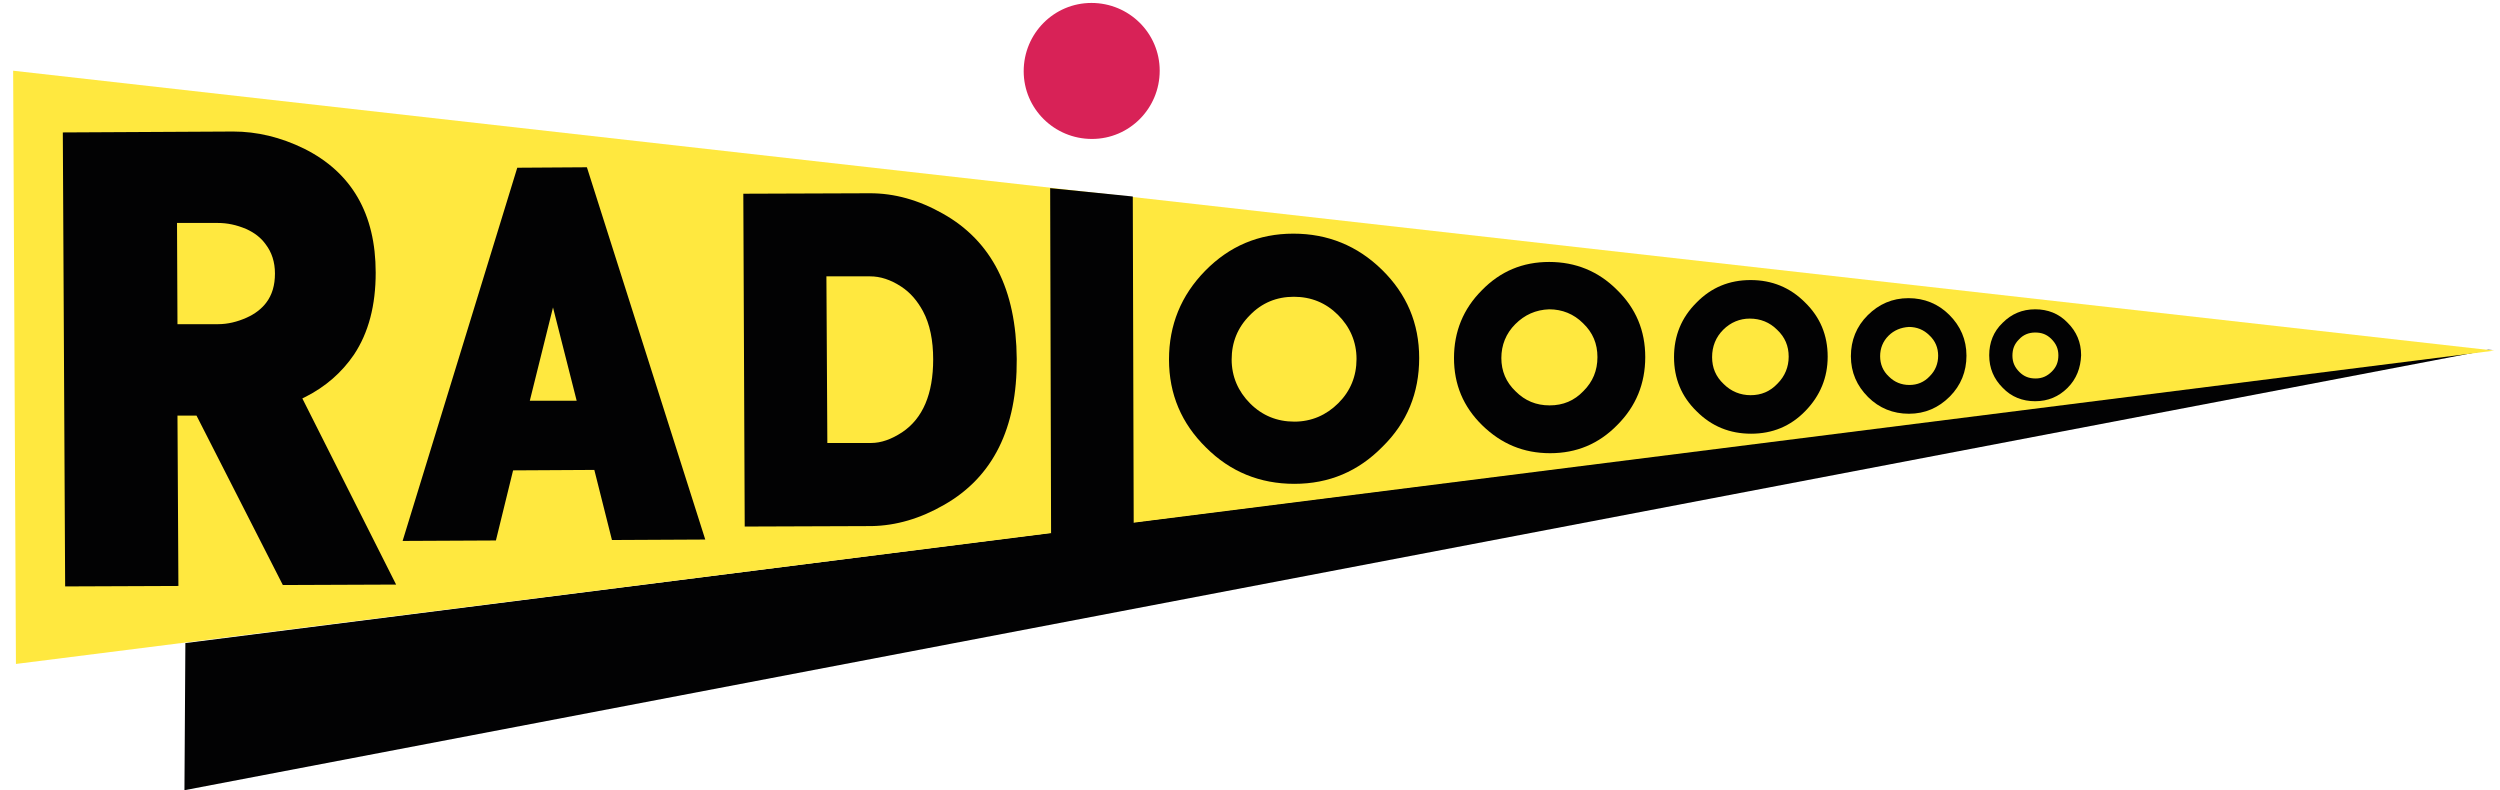 <?xml version="1.0" encoding="UTF-8"?>
<svg width="174px" height="55px" viewBox="0 0 174 55" version="1.1" xmlns="http://www.w3.org/2000/svg" xmlns:xlink="http://www.w3.org/1999/xlink">
    <g id="Page-1" stroke="none" stroke-width="1" fill="none" fill-rule="evenodd">
        <g id="logo" fill-rule="nonzero">
            <polygon fill="#020203" points="12.902 44.757 12.837 54.998 173.471 24.306"></polygon>
            <path d="M80.715,4.922 C80.715,7.538 78.615,9.671 75.998,9.671 C73.382,9.671 71.249,7.571 71.249,4.954 C71.249,2.337 73.349,0.205 75.966,0.205 C78.583,0.205 80.715,2.305 80.715,4.922 Z" fill="#D82257"></path>
            <polygon fill="#FFE83F" points="0.915 4.922 1.109 46.211 173.6 24.403"></polygon>
            <polygon fill="#020203" points="78.842 13.677 78.906 36.68 73.155 37.132 73.091 13.095"></polygon>
            <path d="M13.677,28.926 L12.352,28.926 L12.417,40.783 L4.534,40.815 L4.372,9.218 L16.229,9.154 C17.877,9.154 19.525,9.542 21.172,10.349 C24.468,11.997 26.148,14.872 26.148,18.975 C26.148,21.237 25.663,23.143 24.629,24.694 C23.789,25.922 22.658,26.923 21.237,27.634 C21.172,27.666 21.108,27.698 21.043,27.731 L27.569,40.686 L19.686,40.718 L13.677,28.926 Z M15.195,22.562 C15.842,22.562 16.52,22.4 17.166,22.109 C17.748,21.851 18.2,21.495 18.523,21.075 C18.943,20.526 19.137,19.848 19.137,19.04 C19.137,18.232 18.911,17.554 18.491,17.005 C18.168,16.552 17.715,16.197 17.134,15.938 C16.455,15.648 15.809,15.518 15.163,15.518 L12.32,15.518 L12.352,22.562 L15.195,22.562 Z" fill="#020203"></path>
            <path d="M35.711,32.738 L34.515,37.617 L28.022,37.649 L36.002,11.674 L40.848,11.642 L49.086,37.552 L42.592,37.585 L41.365,32.706 L35.711,32.738 Z M40.137,27.892 L38.489,21.398 L36.874,27.892 L40.137,27.892 Z" fill="#020203"></path>
            <path d="M51.832,36.648 L51.735,13.483 L60.555,13.451 C62.235,13.451 63.915,13.903 65.628,14.872 C69.02,16.778 70.732,20.138 70.765,24.985 C70.797,29.798 69.117,33.191 65.725,35.129 C64.045,36.098 62.365,36.583 60.685,36.615 L51.832,36.648 Z M60.62,30.832 C61.331,30.832 62.042,30.574 62.785,30.089 C64.238,29.12 64.949,27.408 64.949,25.017 C64.949,23.692 64.723,22.562 64.238,21.657 C63.851,20.946 63.366,20.365 62.72,19.945 C61.977,19.46 61.266,19.234 60.555,19.234 L57.518,19.234 L57.583,30.832 L60.62,30.832 Z" fill="#020203"></path>
            <path d="M96.223,31.091 C94.543,32.803 92.508,33.675 90.085,33.675 C87.694,33.675 85.626,32.835 83.946,31.155 C82.234,29.475 81.362,27.44 81.362,25.017 C81.362,22.626 82.202,20.558 83.882,18.846 C85.562,17.134 87.597,16.262 90.02,16.262 C92.411,16.262 94.478,17.102 96.191,18.782 C97.903,20.462 98.775,22.497 98.775,24.92 C98.775,27.343 97.935,29.411 96.223,31.091 Z M86.983,21.948 C86.143,22.788 85.723,23.822 85.723,25.017 C85.723,26.212 86.175,27.246 87.015,28.086 C87.855,28.926 88.889,29.346 90.085,29.346 C91.28,29.346 92.314,28.894 93.154,28.054 C93.994,27.214 94.414,26.18 94.414,24.985 C94.414,23.789 93.962,22.755 93.122,21.915 C92.282,21.075 91.248,20.655 90.052,20.655 C88.857,20.655 87.823,21.075 86.983,21.948 Z" fill="#020203"></path>
            <path d="M112.571,29.572 C111.278,30.897 109.728,31.543 107.886,31.543 C106.045,31.543 104.494,30.897 103.169,29.605 C101.845,28.312 101.198,26.762 101.198,24.92 C101.198,23.078 101.845,21.495 103.137,20.203 C104.429,18.878 105.98,18.232 107.822,18.232 C109.663,18.232 111.246,18.878 112.538,20.171 C113.863,21.463 114.509,23.014 114.509,24.855 C114.509,26.697 113.863,28.28 112.571,29.572 Z M105.463,22.562 C104.817,23.208 104.494,24.015 104.494,24.92 C104.494,25.825 104.817,26.6 105.495,27.246 C106.142,27.892 106.917,28.215 107.854,28.215 C108.791,28.215 109.566,27.892 110.212,27.214 C110.858,26.568 111.182,25.792 111.182,24.855 C111.182,23.918 110.858,23.143 110.18,22.497 C109.534,21.851 108.726,21.528 107.822,21.528 C106.885,21.56 106.109,21.915 105.463,22.562 Z" fill="#020203"></path>
            <path d="M125.655,28.603 C124.622,29.669 123.362,30.186 121.875,30.186 C120.389,30.186 119.129,29.669 118.095,28.635 C117.029,27.602 116.512,26.342 116.512,24.855 C116.512,23.369 117.029,22.109 118.063,21.075 C119.097,20.009 120.357,19.492 121.843,19.492 C123.329,19.492 124.589,20.009 125.623,21.043 C126.689,22.077 127.206,23.337 127.206,24.823 C127.206,26.277 126.689,27.537 125.655,28.603 Z M119.937,22.949 C119.42,23.466 119.162,24.112 119.162,24.855 C119.162,25.598 119.42,26.212 119.969,26.729 C120.486,27.246 121.132,27.505 121.843,27.505 C122.586,27.505 123.2,27.246 123.717,26.697 C124.234,26.18 124.492,25.534 124.492,24.823 C124.492,24.08 124.234,23.466 123.685,22.949 C123.168,22.432 122.522,22.174 121.778,22.174 C121.1,22.174 120.454,22.432 119.937,22.949 Z" fill="#020203"></path>
            <path d="M135.703,27.602 C134.928,28.377 133.991,28.797 132.86,28.797 C131.762,28.797 130.792,28.409 130.017,27.634 C129.242,26.858 128.822,25.922 128.822,24.791 C128.822,23.692 129.209,22.723 129.985,21.948 C130.76,21.172 131.697,20.752 132.828,20.752 C133.926,20.752 134.895,21.14 135.671,21.915 C136.446,22.691 136.866,23.628 136.866,24.758 C136.866,25.857 136.478,26.826 135.703,27.602 Z M131.438,23.369 C131.051,23.757 130.857,24.242 130.857,24.791 C130.857,25.34 131.051,25.825 131.471,26.212 C131.858,26.6 132.343,26.794 132.892,26.794 C133.442,26.794 133.926,26.6 134.314,26.18 C134.702,25.792 134.895,25.308 134.895,24.758 C134.895,24.209 134.702,23.725 134.282,23.337 C133.894,22.949 133.409,22.755 132.86,22.755 C132.311,22.788 131.826,22.982 131.438,23.369 Z" fill="#020203"></path>
            <path d="M143.909,26.988 C143.295,27.602 142.552,27.925 141.648,27.925 C140.775,27.925 140,27.634 139.386,26.988 C138.772,26.374 138.449,25.631 138.449,24.726 C138.449,23.854 138.74,23.078 139.386,22.465 C140,21.851 140.743,21.528 141.648,21.528 C142.52,21.528 143.295,21.818 143.909,22.465 C144.523,23.078 144.846,23.822 144.846,24.726 C144.814,25.598 144.523,26.374 143.909,26.988 Z M140.517,23.628 C140.194,23.951 140.065,24.306 140.065,24.758 C140.065,25.211 140.226,25.566 140.549,25.889 C140.872,26.212 141.228,26.342 141.68,26.342 C142.132,26.342 142.488,26.18 142.811,25.857 C143.134,25.534 143.263,25.178 143.263,24.726 C143.263,24.274 143.102,23.918 142.778,23.595 C142.455,23.272 142.1,23.143 141.648,23.143 C141.195,23.143 140.808,23.305 140.517,23.628 Z" fill="#020203"></path>
        </g>
    </g>
</svg>